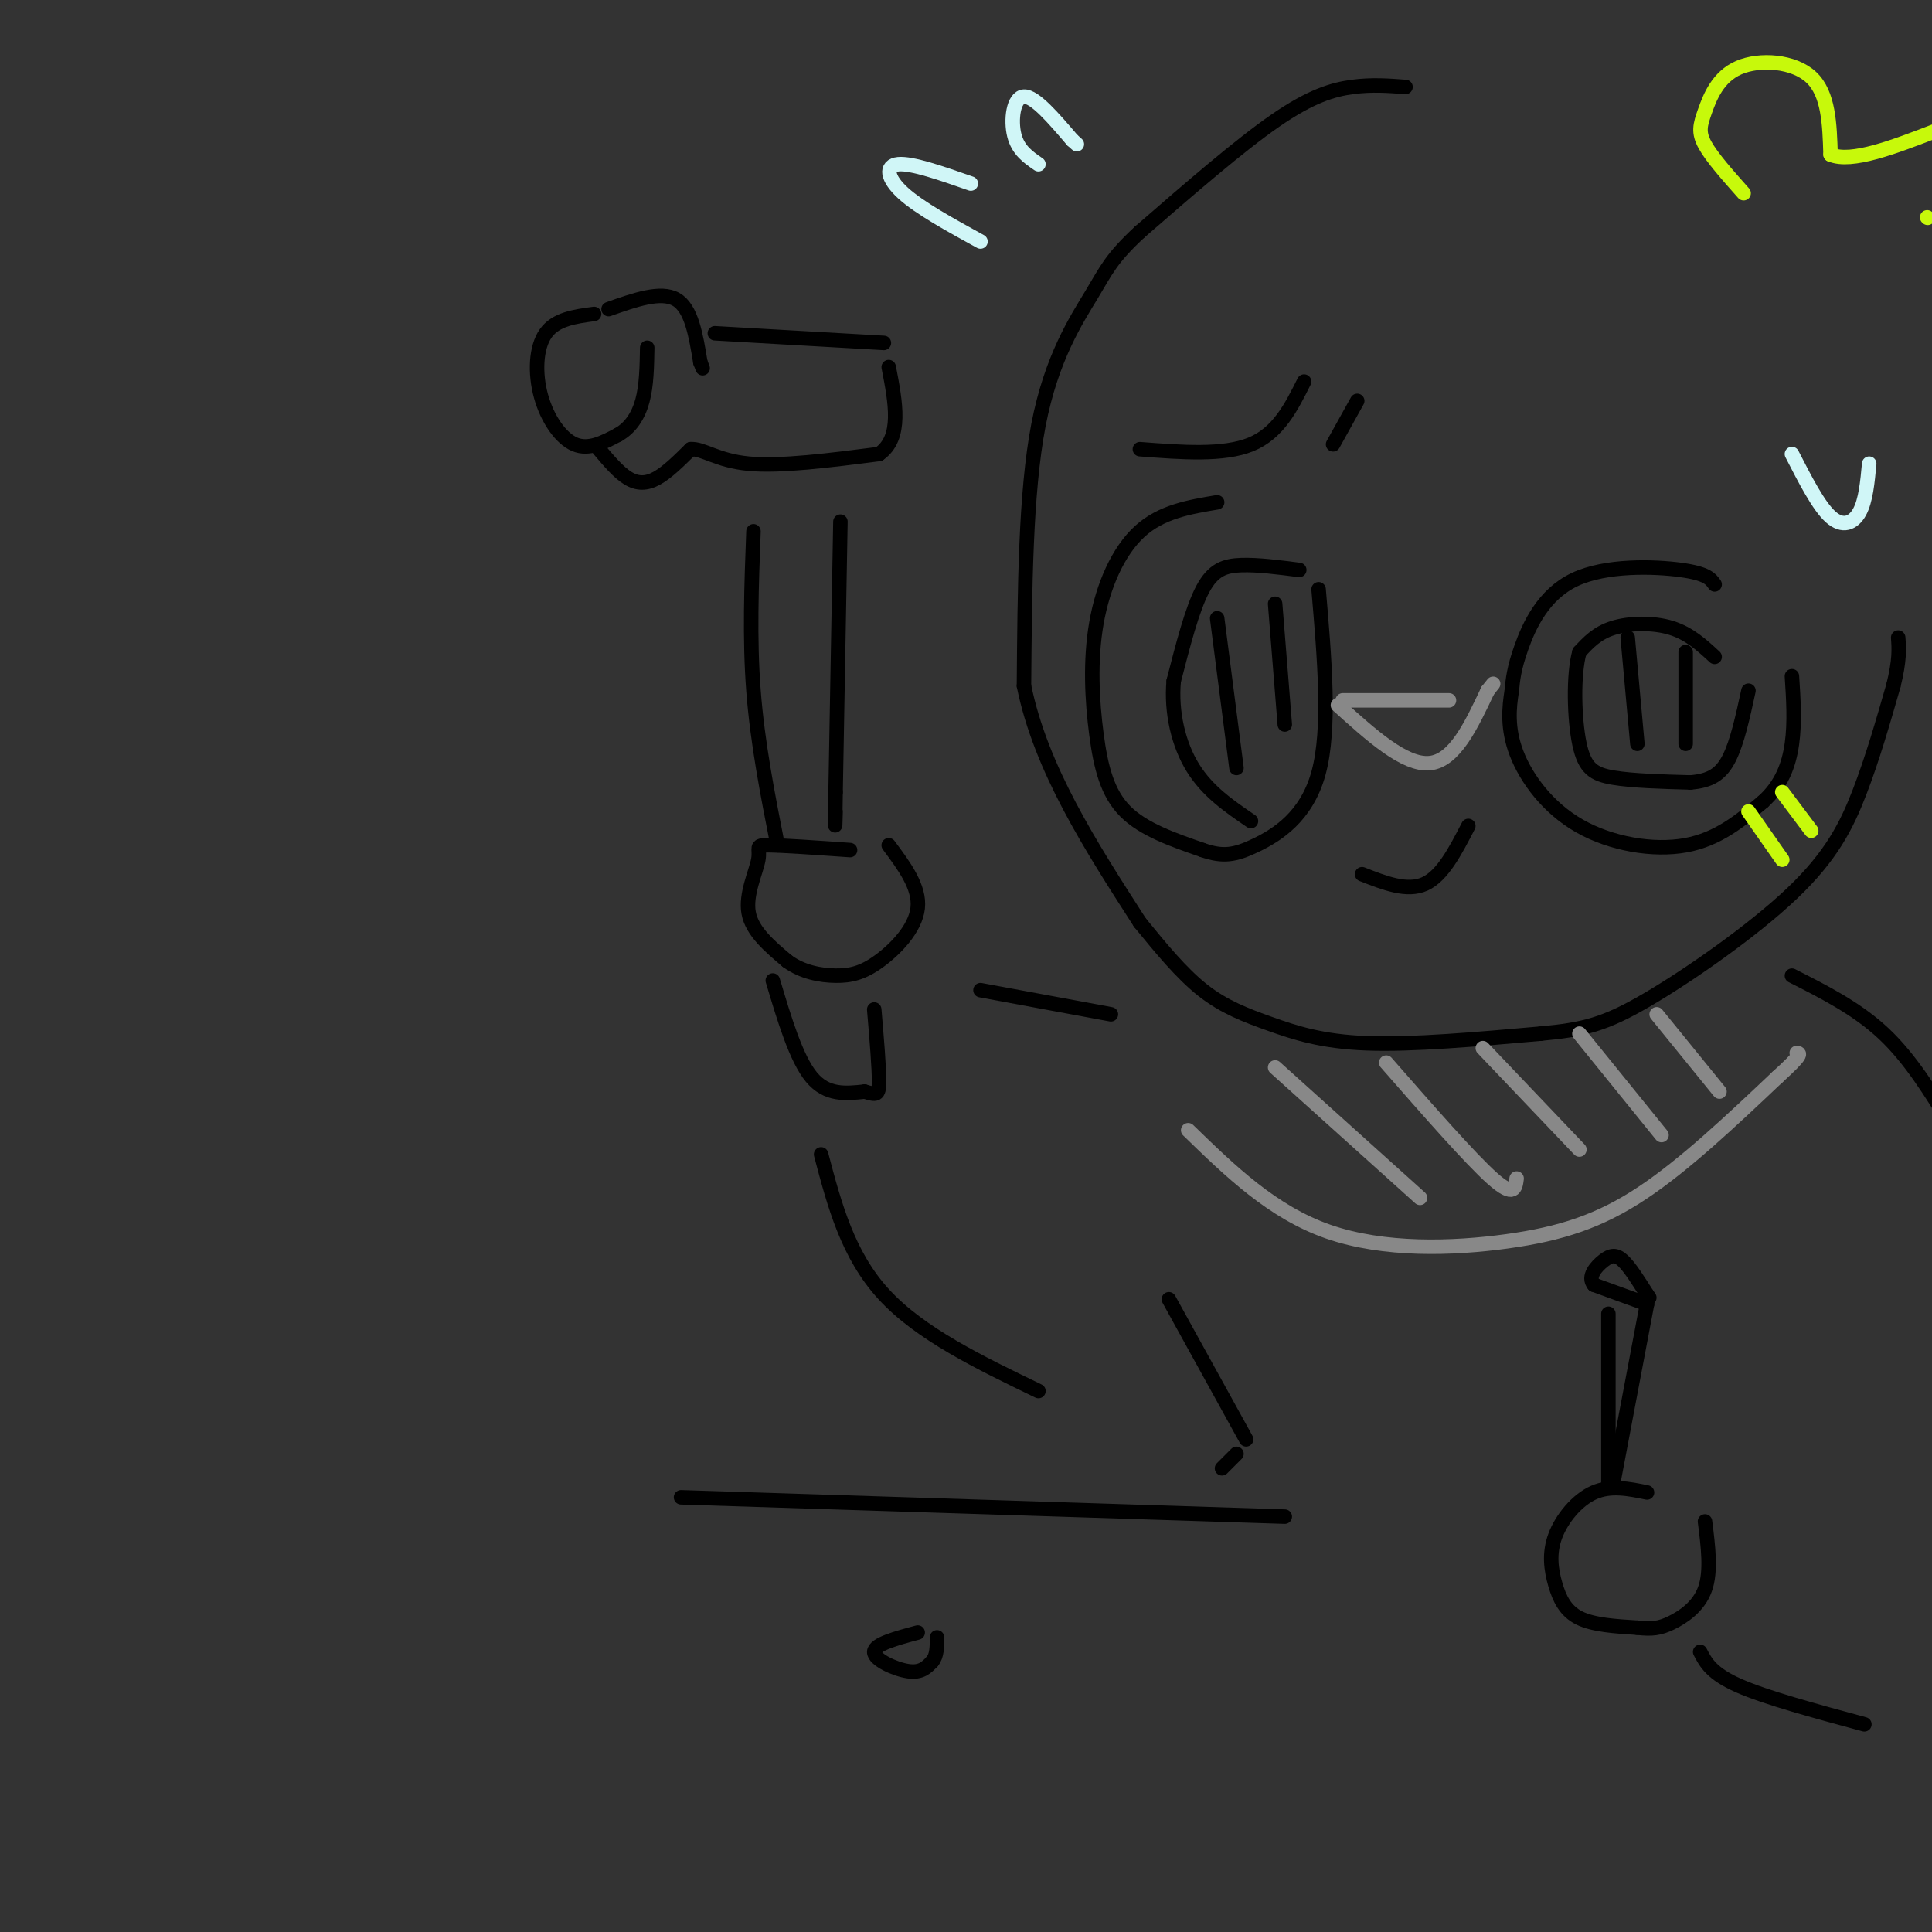 <svg viewBox='0 0 400 400' version='1.1' xmlns='http://www.w3.org/2000/svg' xmlns:xlink='http://www.w3.org/1999/xlink'><rect x="0" y="0" width="400" height="400" fill="#333333" stroke="none"/><g fill='none' stroke='rgb(0,0,0)' stroke-width='3' stroke-linecap='round' stroke-linejoin='round'><path d='M291,18c-3.489,-0.267 -6.978,-0.533 -11,0c-4.022,0.533 -8.578,1.867 -16,7c-7.422,5.133 -17.711,14.067 -28,23'/><path d='M236,48c-5.976,5.536 -6.917,7.875 -10,13c-3.083,5.125 -8.310,13.036 -11,27c-2.690,13.964 -2.845,33.982 -3,54'/><path d='M212,142c3.500,17.167 13.750,33.083 24,49'/><path d='M236,191c4.292,5.256 8.583,10.512 13,14c4.417,3.488 8.958,5.208 14,7c5.042,1.792 10.583,3.655 20,4c9.417,0.345 22.708,-0.827 36,-2'/><path d='M319,214c8.935,-0.826 13.271,-1.892 22,-7c8.729,-5.108 21.850,-14.260 30,-22c8.150,-7.740 11.329,-14.069 14,-21c2.671,-6.931 4.836,-14.466 7,-22'/><path d='M392,142c1.333,-5.333 1.167,-7.667 1,-10'/><path d='M252,104c-5.766,0.967 -11.531,1.933 -16,6c-4.469,4.067 -7.641,11.234 -9,19c-1.359,7.766 -0.904,16.129 0,23c0.904,6.871 2.258,12.249 6,16c3.742,3.751 9.871,5.876 16,8'/><path d='M249,176c4.190,1.452 6.667,1.083 11,-1c4.333,-2.083 10.524,-5.881 13,-15c2.476,-9.119 1.238,-23.560 0,-38'/><path d='M269,118c-4.311,-0.556 -8.622,-1.111 -12,-1c-3.378,0.111 -5.822,0.889 -8,5c-2.178,4.111 -4.089,11.556 -6,19'/><path d='M243,141c-0.578,6.467 0.978,13.133 4,18c3.022,4.867 7.511,7.933 12,11'/><path d='M355,121c-0.786,-1.131 -1.571,-2.262 -7,-3c-5.429,-0.738 -15.500,-1.083 -22,2c-6.500,3.083 -9.429,9.595 -11,14c-1.571,4.405 -1.786,6.702 -2,9'/><path d='M313,143c-0.571,3.520 -0.998,7.820 1,13c1.998,5.180 6.423,11.241 13,15c6.577,3.759 15.308,5.217 22,4c6.692,-1.217 11.346,-5.108 16,-9'/><path d='M365,166c3.822,-3.444 5.378,-7.556 6,-12c0.622,-4.444 0.311,-9.222 0,-14'/><path d='M355,136c-2.622,-2.422 -5.244,-4.844 -9,-6c-3.756,-1.156 -8.644,-1.044 -12,0c-3.356,1.044 -5.178,3.022 -7,5'/><path d='M327,135c-1.310,4.667 -1.083,13.833 0,19c1.083,5.167 3.024,6.333 7,7c3.976,0.667 9.988,0.833 16,1'/><path d='M350,162c4.089,-0.333 6.311,-1.667 8,-5c1.689,-3.333 2.844,-8.667 4,-14'/><path d='M282,181c4.667,1.833 9.333,3.667 13,2c3.667,-1.667 6.333,-6.833 9,-12'/><path d='M176,176c-7.065,-0.494 -14.131,-0.988 -17,-1c-2.869,-0.012 -1.542,0.458 -2,3c-0.458,2.542 -2.702,7.155 -2,11c0.702,3.845 4.351,6.923 8,10'/><path d='M163,199c3.104,2.274 6.863,2.960 10,3c3.137,0.040 5.652,-0.566 9,-3c3.348,-2.434 7.528,-6.695 8,-11c0.472,-4.305 -2.764,-8.652 -6,-13'/><path d='M161,175c-2.083,-10.583 -4.167,-21.167 -5,-32c-0.833,-10.833 -0.417,-21.917 0,-33'/><path d='M174,108c0.000,0.000 -1.000,56.000 -1,56'/><path d='M173,164c-0.167,10.000 -0.083,7.000 0,4'/><path d='M123,65c-3.958,0.530 -7.917,1.060 -10,4c-2.083,2.940 -2.292,8.292 -1,13c1.292,4.708 4.083,8.774 7,10c2.917,1.226 5.958,-0.387 9,-2'/><path d='M128,90c2.467,-1.378 4.133,-3.822 5,-7c0.867,-3.178 0.933,-7.089 1,-11'/><path d='M126,64c5.417,-1.917 10.833,-3.833 14,-2c3.167,1.833 4.083,7.417 5,13'/><path d='M145,75c0.833,2.167 0.417,1.083 0,0'/><path d='M124,93c2.022,2.400 4.044,4.800 6,6c1.956,1.200 3.844,1.200 6,0c2.156,-1.200 4.578,-3.600 7,-6'/><path d='M143,93c2.556,-0.178 5.444,2.378 12,3c6.556,0.622 16.778,-0.689 27,-2'/><path d='M182,94c4.833,-3.333 3.417,-10.667 2,-18'/><path d='M148,69c0.000,0.000 35.000,2.000 35,2'/><path d='M160,203c2.417,8.083 4.833,16.167 8,20c3.167,3.833 7.083,3.417 11,3'/><path d='M179,226c2.422,0.689 2.978,0.911 3,-2c0.022,-2.911 -0.489,-8.956 -1,-15'/><path d='M341,309c-3.764,-0.769 -7.528,-1.537 -11,0c-3.472,1.537 -6.652,5.381 -8,9c-1.348,3.619 -0.863,7.013 0,10c0.863,2.987 2.104,5.568 5,7c2.896,1.432 7.448,1.716 12,2'/><path d='M339,337c3.024,0.333 4.583,0.167 7,-1c2.417,-1.167 5.690,-3.333 7,-7c1.310,-3.667 0.655,-8.833 0,-14'/><path d='M333,308c0.000,0.000 0.000,-36.000 0,-36'/><path d='M334,307c0.000,0.000 7.000,-37.000 7,-37'/><path d='M341,270c0.000,0.000 -11.000,-4.000 -11,-4'/><path d='M330,266c-1.429,-1.667 0.500,-3.833 2,-5c1.500,-1.167 2.571,-1.333 4,0c1.429,1.333 3.214,4.167 5,7'/><path d='M341,268c0.833,1.167 0.417,0.583 0,0'/><path d='M190,338c-4.467,1.200 -8.933,2.400 -9,4c-0.067,1.600 4.267,3.600 7,4c2.733,0.400 3.867,-0.800 5,-2'/><path d='M193,344c1.000,-1.167 1.000,-3.083 1,-5'/><path d='M170,239c2.750,10.417 5.500,20.833 13,29c7.500,8.167 19.750,14.083 32,20'/><path d='M203,205c0.000,0.000 27.000,5.000 27,5'/><path d='M371,202c6.750,3.417 13.500,6.833 19,12c5.500,5.167 9.750,12.083 14,19'/><path d='M242,269c0.000,0.000 16.000,29.000 16,29'/><path d='M141,310c0.000,0.000 125.000,4.000 125,4'/></g>
<g fill='none' stroke='rgb(199,249,11)' stroke-width='3' stroke-linecap='round' stroke-linejoin='round'><path d='M361,40c-3.282,-3.697 -6.565,-7.394 -8,-10c-1.435,-2.606 -1.024,-4.121 0,-7c1.024,-2.879 2.660,-7.121 7,-9c4.340,-1.879 11.383,-1.394 15,2c3.617,3.394 3.809,9.697 4,16'/><path d='M379,32c4.333,1.833 13.167,-1.583 22,-5'/><path d='M399,45c0.000,0.000 0.100,0.100 0.1,0.1'/><path d='M362,168c0.000,0.000 7.000,10.000 7,10'/><path d='M369,164c0.000,0.000 6.000,8.000 6,8'/></g>
<g fill='none' stroke='rgb(208,246,247)' stroke-width='3' stroke-linecap='round' stroke-linejoin='round'><path d='M371,94c2.756,5.378 5.511,10.756 8,13c2.489,2.244 4.711,1.356 6,-1c1.289,-2.356 1.644,-6.178 2,-10'/><path d='M203,50c-6.311,-3.467 -12.622,-6.933 -16,-10c-3.378,-3.067 -3.822,-5.733 -1,-6c2.822,-0.267 8.911,1.867 15,4'/><path d='M215,34c-2.111,-1.444 -4.222,-2.889 -5,-6c-0.778,-3.111 -0.222,-7.889 2,-8c2.222,-0.111 6.111,4.444 10,9'/><path d='M222,29c1.667,1.500 0.833,0.750 0,0'/></g>
<g fill='none' stroke='rgb(0,0,0)' stroke-width='3' stroke-linecap='round' stroke-linejoin='round'><path d='M236,93c8.667,0.667 17.333,1.333 23,-1c5.667,-2.333 8.333,-7.667 11,-13'/><path d='M281,83c0.000,0.000 -5.000,9.000 -5,9'/></g>
<g fill='none' stroke='rgb(136,136,136)' stroke-width='3' stroke-linecap='round' stroke-linejoin='round'><path d='M246,234c8.738,8.494 17.476,16.988 29,21c11.524,4.012 25.833,3.542 37,2c11.167,-1.542 19.190,-4.155 28,-10c8.810,-5.845 18.405,-14.923 28,-24'/><path d='M368,223c5.333,-4.833 4.667,-4.917 4,-5'/><path d='M264,221c0.000,0.000 30.000,27.000 30,27'/><path d='M287,220c8.750,10.000 17.500,20.000 22,24c4.500,4.000 4.750,2.000 5,0'/><path d='M307,217c0.000,0.000 20.000,21.000 20,21'/><path d='M327,214c0.000,0.000 17.000,21.000 17,21'/><path d='M343,210c0.000,0.000 13.000,16.000 13,16'/><path d='M278,145c0.000,0.000 22.000,0.000 22,0'/><path d='M277,146c6.917,6.250 13.833,12.500 19,12c5.167,-0.500 8.583,-7.750 12,-15'/><path d='M308,143c2.000,-2.500 1.000,-1.250 0,0'/></g>
<g fill='none' stroke='rgb(0,0,0)' stroke-width='3' stroke-linecap='round' stroke-linejoin='round'><path d='M337,132c0.000,0.000 2.000,22.000 2,22'/><path d='M349,135c0.000,0.000 0.000,19.000 0,19'/><path d='M252,128c0.000,0.000 4.000,31.000 4,31'/><path d='M264,125c0.000,0.000 2.000,25.000 2,25'/><path d='M256,301c0.000,0.000 -3.000,3.000 -3,3'/><path d='M352,342c1.167,2.250 2.333,4.500 8,7c5.667,2.500 15.833,5.250 26,8'/></g>
</svg>